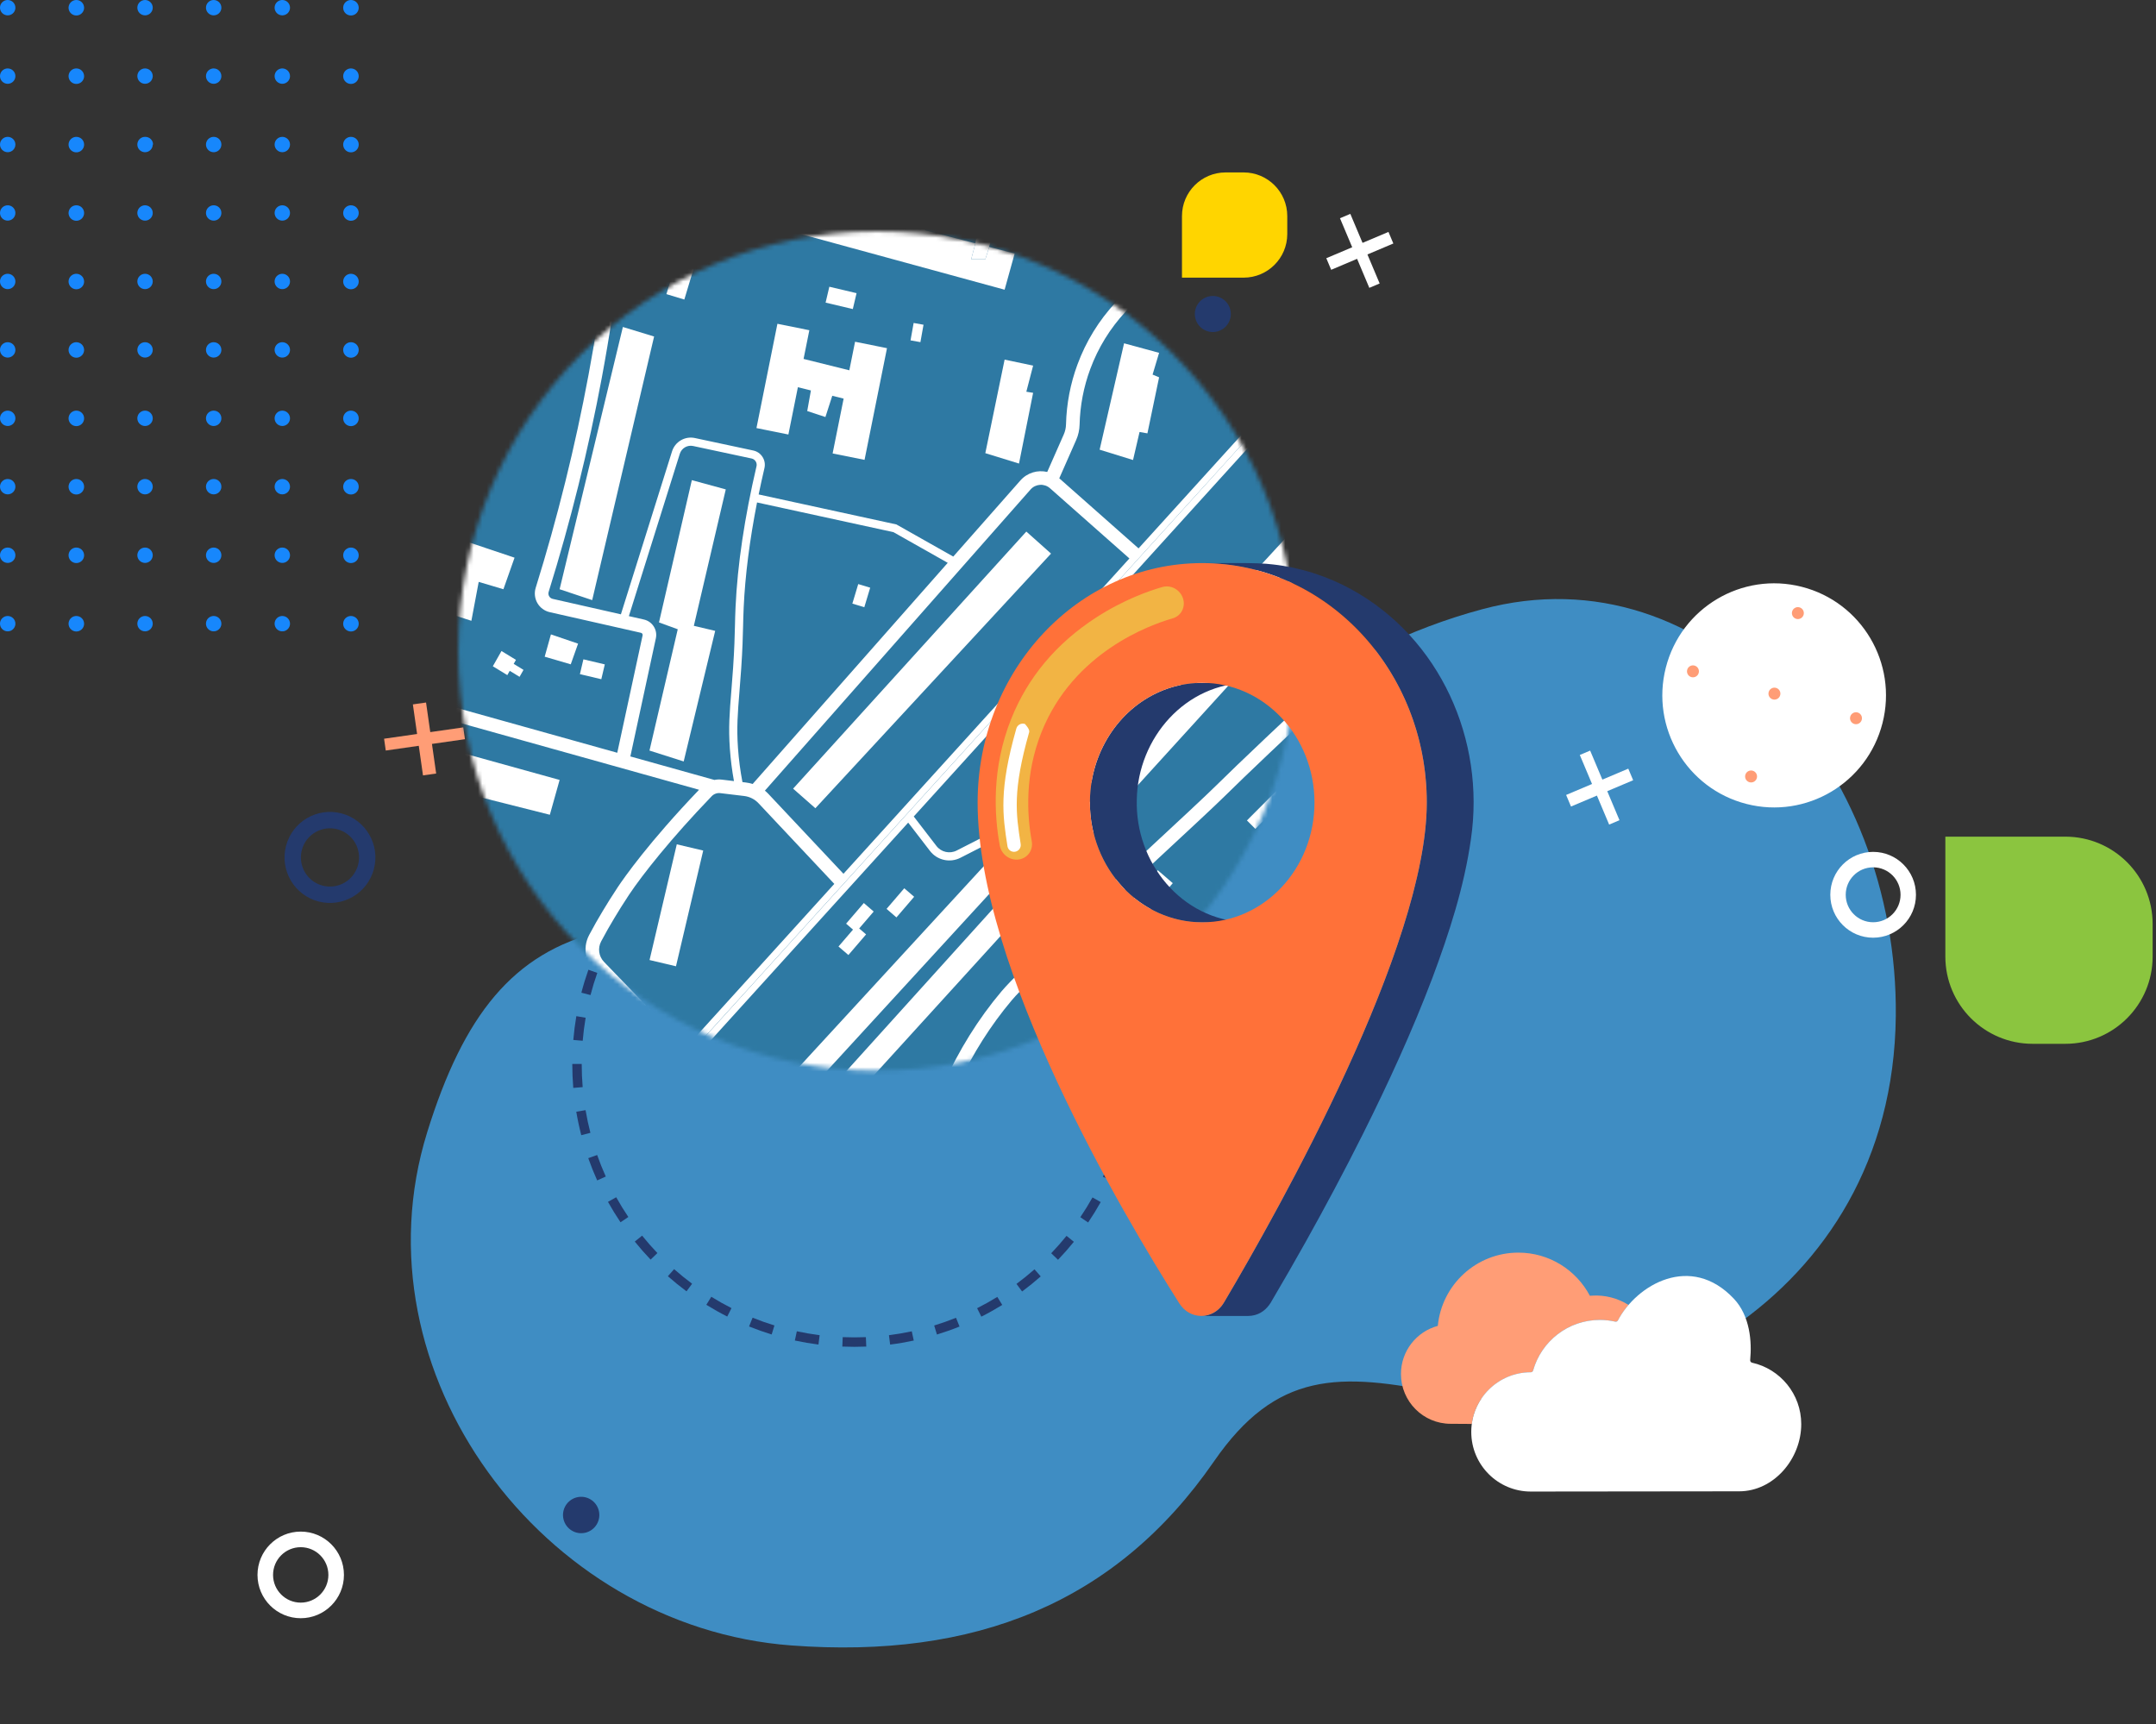 <svg width="494" height="395" viewBox="0 0 494 395" fill="none" xmlns="http://www.w3.org/2000/svg">
<rect x="0" y="0" width="494" height="395" fill="#333333" stroke="none"/>
<g clip-path="url(#clip0_3110_15397)">
<path d="M3.529 1.759C3.529 2.107 3.425 2.447 3.232 2.736C3.038 3.026 2.762 3.251 2.44 3.384C2.117 3.517 1.762 3.552 1.42 3.484C1.078 3.416 0.764 3.249 0.517 3.003C0.27 2.757 0.102 2.443 0.034 2.102C-0.034 1.761 0.001 1.407 0.134 1.086C0.268 0.764 0.494 0.49 0.784 0.296C1.074 0.103 1.415 0 1.764 0C2.232 0 2.681 0.185 3.012 0.515C3.343 0.845 3.529 1.292 3.529 1.759Z" fill="#1787FC"/>
<path d="M19.271 1.759C19.274 2.111 19.173 2.455 18.979 2.749C18.785 3.043 18.508 3.272 18.183 3.409C17.858 3.546 17.5 3.583 17.154 3.516C16.808 3.45 16.489 3.282 16.239 3.034C15.988 2.787 15.817 2.471 15.747 2.126C15.677 1.782 15.712 1.424 15.846 1.099C15.98 0.774 16.208 0.496 16.501 0.3C16.794 0.104 17.139 1.30654e-05 17.492 1.22682e-09C17.961 -1.73869e-05 18.411 0.185 18.745 0.514C19.078 0.844 19.267 1.291 19.271 1.759Z" fill="#1787FC"/>
<path d="M34.998 1.759C34.998 2.226 34.812 2.673 34.481 3.003C34.15 3.333 33.701 3.518 33.233 3.518C32.765 3.518 32.316 3.333 31.986 3.003C31.655 2.673 31.469 2.226 31.469 1.759C31.469 1.292 31.655 0.845 31.986 0.515C32.316 0.185 32.765 0 33.233 0C33.701 0 34.15 0.185 34.481 0.515C34.812 0.845 34.998 1.292 34.998 1.759Z" fill="#1787FC"/>
<path d="M50.724 1.759C50.724 2.107 50.621 2.447 50.427 2.736C50.233 3.026 49.957 3.251 49.635 3.384C49.313 3.517 48.958 3.552 48.615 3.484C48.273 3.416 47.959 3.249 47.712 3.003C47.465 2.757 47.297 2.443 47.229 2.102C47.161 1.761 47.196 1.407 47.33 1.086C47.463 0.764 47.689 0.49 47.98 0.296C48.27 0.103 48.611 0 48.96 0C49.428 0 49.877 0.185 50.207 0.515C50.538 0.845 50.724 1.292 50.724 1.759Z" fill="#1787FC"/>
<path d="M66.45 1.759C66.45 2.107 66.346 2.447 66.152 2.736C65.959 3.026 65.683 3.251 65.361 3.384C65.038 3.517 64.683 3.552 64.341 3.484C63.999 3.416 63.684 3.249 63.438 3.003C63.191 2.757 63.023 2.443 62.955 2.102C62.887 1.761 62.922 1.407 63.055 1.086C63.189 0.764 63.415 0.49 63.705 0.296C63.995 0.103 64.336 0 64.685 0C65.153 0 65.602 0.185 65.933 0.515C66.264 0.845 66.45 1.292 66.45 1.759Z" fill="#1787FC"/>
<path d="M82.192 1.759C82.195 2.111 82.094 2.455 81.9 2.749C81.706 3.043 81.429 3.272 81.104 3.409C80.779 3.546 80.421 3.583 80.075 3.516C79.729 3.45 79.41 3.282 79.16 3.034C78.909 2.787 78.738 2.471 78.668 2.126C78.598 1.782 78.633 1.424 78.767 1.099C78.901 0.774 79.129 0.496 79.422 0.3C79.715 0.104 80.06 1.30654e-05 80.412 1.22682e-09C80.882 -1.73869e-05 81.332 0.185 81.666 0.514C81.999 0.844 82.188 1.291 82.192 1.759Z" fill="#1787FC"/>
<path d="M3.529 17.437C3.529 17.785 3.425 18.125 3.232 18.415C3.038 18.704 2.762 18.929 2.44 19.062C2.117 19.195 1.762 19.23 1.42 19.163C1.078 19.095 0.764 18.927 0.517 18.681C0.27 18.435 0.102 18.122 0.034 17.78C-0.034 17.439 0.001 17.085 0.134 16.764C0.268 16.443 0.494 16.168 0.784 15.975C1.074 15.781 1.415 15.678 1.764 15.678C2.232 15.678 2.681 15.864 3.012 16.193C3.343 16.523 3.529 16.971 3.529 17.437Z" fill="#1787FC"/>
<path d="M19.271 17.437C19.274 17.789 19.173 18.133 18.979 18.427C18.785 18.721 18.508 18.951 18.183 19.087C17.858 19.224 17.5 19.261 17.154 19.195C16.808 19.128 16.489 18.96 16.239 18.713C15.988 18.465 15.817 18.149 15.747 17.804C15.677 17.46 15.712 17.102 15.846 16.777C15.98 16.452 16.208 16.174 16.501 15.978C16.794 15.783 17.139 15.678 17.492 15.678C17.961 15.678 18.411 15.863 18.745 16.192C19.078 16.522 19.267 16.969 19.271 17.437Z" fill="#1787FC"/>
<path d="M34.998 17.437C34.998 17.904 34.812 18.351 34.481 18.681C34.15 19.011 33.701 19.196 33.233 19.196C32.765 19.196 32.316 19.011 31.986 18.681C31.655 18.351 31.469 17.904 31.469 17.437C31.469 16.971 31.655 16.523 31.986 16.193C32.316 15.864 32.765 15.678 33.233 15.678C33.701 15.678 34.15 15.864 34.481 16.193C34.812 16.523 34.998 16.971 34.998 17.437Z" fill="#1787FC"/>
<path d="M50.724 17.437C50.724 17.785 50.621 18.125 50.427 18.415C50.233 18.704 49.957 18.929 49.635 19.062C49.313 19.195 48.958 19.23 48.615 19.163C48.273 19.095 47.959 18.927 47.712 18.681C47.465 18.435 47.297 18.122 47.229 17.78C47.161 17.439 47.196 17.085 47.33 16.764C47.463 16.443 47.689 16.168 47.98 15.975C48.27 15.781 48.611 15.678 48.96 15.678C49.428 15.678 49.877 15.864 50.207 16.193C50.538 16.523 50.724 16.971 50.724 17.437Z" fill="#1787FC"/>
<path d="M66.45 17.437C66.45 17.785 66.346 18.125 66.152 18.415C65.959 18.704 65.683 18.929 65.361 19.062C65.038 19.195 64.683 19.23 64.341 19.163C63.999 19.095 63.684 18.927 63.438 18.681C63.191 18.435 63.023 18.122 62.955 17.78C62.887 17.439 62.922 17.085 63.055 16.764C63.189 16.443 63.415 16.168 63.705 15.975C63.995 15.781 64.336 15.678 64.685 15.678C65.153 15.678 65.602 15.864 65.933 16.193C66.264 16.523 66.45 16.971 66.45 17.437Z" fill="#1787FC"/>
<path d="M82.192 17.437C82.195 17.789 82.094 18.133 81.9 18.427C81.706 18.721 81.429 18.951 81.104 19.087C80.779 19.224 80.421 19.261 80.075 19.195C79.729 19.128 79.41 18.96 79.16 18.713C78.909 18.465 78.738 18.149 78.668 17.804C78.598 17.46 78.633 17.102 78.767 16.777C78.901 16.452 79.129 16.174 79.422 15.978C79.715 15.783 80.06 15.678 80.412 15.678C80.882 15.678 81.332 15.863 81.666 16.192C81.999 16.522 82.188 16.969 82.192 17.437Z" fill="#1787FC"/>
<path d="M3.529 33.115C3.529 33.582 3.343 34.029 3.012 34.359C2.681 34.689 2.232 34.874 1.764 34.874C1.296 34.874 0.848 34.689 0.517 34.359C0.186 34.029 0 33.582 0 33.115C0 32.649 0.186 32.202 0.517 31.872C0.848 31.542 1.296 31.356 1.764 31.356C2.232 31.356 2.681 31.542 3.012 31.872C3.343 32.202 3.529 32.649 3.529 33.115Z" fill="#1787FC"/>
<path d="M19.271 33.115C19.274 33.467 19.173 33.812 18.979 34.105C18.785 34.399 18.508 34.629 18.183 34.766C17.858 34.902 17.5 34.94 17.154 34.873C16.808 34.806 16.489 34.638 16.239 34.391C15.988 34.143 15.817 33.827 15.747 33.483C15.677 33.138 15.712 32.781 15.846 32.455C15.98 32.13 16.208 31.852 16.501 31.657C16.794 31.461 17.139 31.357 17.492 31.357C17.725 31.355 17.956 31.398 18.172 31.486C18.387 31.573 18.584 31.703 18.749 31.866C18.915 32.03 19.046 32.224 19.136 32.439C19.225 32.653 19.271 32.883 19.271 33.115Z" fill="#1787FC"/>
<path d="M34.998 33.116C34.997 33.467 34.892 33.81 34.694 34.1C34.497 34.391 34.216 34.616 33.889 34.747C33.563 34.877 33.204 34.907 32.86 34.833C32.516 34.759 32.202 34.584 31.958 34.33C31.715 34.076 31.553 33.756 31.494 33.41C31.435 33.063 31.481 32.708 31.626 32.388C31.771 32.068 32.01 31.799 32.31 31.615C32.61 31.431 32.958 31.341 33.31 31.357C33.778 31.357 34.227 31.542 34.558 31.872C34.889 32.202 35.074 32.649 35.074 33.116" fill="#1787FC"/>
<path d="M50.724 33.115C50.724 33.463 50.621 33.803 50.427 34.093C50.233 34.382 49.957 34.608 49.635 34.741C49.313 34.874 48.958 34.909 48.615 34.841C48.273 34.773 47.959 34.605 47.712 34.359C47.465 34.113 47.297 33.8 47.229 33.459C47.161 33.117 47.196 32.764 47.33 32.442C47.463 32.121 47.689 31.846 47.98 31.653C48.27 31.46 48.611 31.357 48.96 31.357C49.192 31.355 49.422 31.399 49.637 31.486C49.852 31.574 50.048 31.703 50.212 31.867C50.376 32.031 50.506 32.226 50.594 32.44C50.682 32.654 50.726 32.884 50.724 33.115Z" fill="#1787FC"/>
<path d="M66.45 33.115C66.45 33.582 66.264 34.029 65.933 34.359C65.602 34.689 65.153 34.874 64.685 34.874C64.217 34.874 63.769 34.689 63.438 34.359C63.107 34.029 62.921 33.582 62.921 33.115C62.921 32.649 63.107 32.202 63.438 31.872C63.769 31.542 64.217 31.356 64.685 31.356C65.153 31.356 65.602 31.542 65.933 31.872C66.264 32.202 66.45 32.649 66.45 33.115Z" fill="#1787FC"/>
<path d="M82.192 33.115C82.195 33.467 82.094 33.812 81.9 34.105C81.706 34.399 81.429 34.629 81.104 34.766C80.779 34.902 80.421 34.94 80.075 34.873C79.729 34.806 79.41 34.638 79.16 34.391C78.909 34.143 78.738 33.827 78.668 33.483C78.598 33.138 78.633 32.781 78.767 32.455C78.901 32.13 79.129 31.852 79.422 31.657C79.715 31.461 80.06 31.357 80.412 31.357C80.645 31.355 80.877 31.398 81.093 31.486C81.308 31.573 81.505 31.703 81.67 31.866C81.836 32.03 81.967 32.224 82.057 32.439C82.146 32.653 82.192 32.883 82.192 33.115Z" fill="#1787FC"/>
<path d="M3.529 48.794C3.529 49.26 3.343 49.708 3.012 50.038C2.681 50.367 2.232 50.553 1.764 50.553C1.296 50.553 0.848 50.367 0.517 50.038C0.186 49.708 0 49.26 0 48.794C0 48.327 0.186 47.88 0.517 47.55C0.848 47.22 1.296 47.035 1.764 47.035C2.232 47.035 2.681 47.22 3.012 47.55C3.343 47.88 3.529 48.327 3.529 48.794Z" fill="#1787FC"/>
<path d="M19.271 48.794C19.274 49.145 19.173 49.49 18.979 49.784C18.785 50.077 18.508 50.307 18.183 50.444C17.858 50.581 17.5 50.618 17.154 50.551C16.808 50.484 16.489 50.317 16.239 50.069C15.988 49.822 15.817 49.505 15.747 49.161C15.677 48.816 15.712 48.459 15.846 48.134C15.98 47.809 16.208 47.531 16.501 47.335C16.794 47.139 17.139 47.035 17.492 47.035C17.725 47.033 17.956 47.077 18.172 47.164C18.387 47.252 18.584 47.381 18.749 47.544C18.915 47.708 19.046 47.903 19.136 48.117C19.225 48.331 19.271 48.562 19.271 48.794Z" fill="#1787FC"/>
<path d="M34.998 48.794C34.998 49.142 34.894 49.482 34.7 49.771C34.506 50.06 34.231 50.286 33.908 50.419C33.586 50.552 33.231 50.587 32.889 50.519C32.547 50.451 32.232 50.283 31.986 50.038C31.739 49.791 31.571 49.478 31.503 49.137C31.435 48.796 31.47 48.442 31.603 48.12C31.737 47.799 31.963 47.524 32.253 47.331C32.543 47.138 32.884 47.035 33.233 47.035C33.701 47.035 34.15 47.22 34.481 47.55C34.812 47.88 34.998 48.327 34.998 48.794Z" fill="#1787FC"/>
<path d="M50.724 48.794C50.724 49.142 50.621 49.482 50.427 49.771C50.233 50.06 49.957 50.286 49.635 50.419C49.313 50.552 48.958 50.587 48.615 50.519C48.273 50.451 47.959 50.284 47.712 50.038C47.465 49.792 47.297 49.478 47.229 49.137C47.161 48.796 47.196 48.442 47.33 48.121C47.463 47.799 47.689 47.525 47.98 47.331C48.27 47.138 48.611 47.035 48.96 47.035C49.192 47.033 49.422 47.077 49.637 47.164C49.852 47.252 50.048 47.382 50.212 47.545C50.376 47.709 50.506 47.904 50.594 48.118C50.682 48.333 50.726 48.562 50.724 48.794Z" fill="#1787FC"/>
<path d="M66.45 48.794C66.45 49.26 66.264 49.708 65.933 50.038C65.602 50.367 65.153 50.553 64.685 50.553C64.217 50.553 63.769 50.367 63.438 50.038C63.107 49.708 62.921 49.26 62.921 48.794C62.921 48.327 63.107 47.88 63.438 47.55C63.769 47.22 64.217 47.035 64.685 47.035C65.153 47.035 65.602 47.22 65.933 47.55C66.264 47.88 66.45 48.327 66.45 48.794Z" fill="#1787FC"/>
<path d="M82.192 48.794C82.195 49.145 82.094 49.49 81.9 49.784C81.706 50.077 81.429 50.307 81.104 50.444C80.779 50.581 80.421 50.618 80.075 50.551C79.729 50.484 79.41 50.317 79.16 50.069C78.909 49.822 78.738 49.505 78.668 49.161C78.598 48.816 78.633 48.459 78.767 48.134C78.901 47.809 79.129 47.531 79.422 47.335C79.715 47.139 80.06 47.035 80.412 47.035C80.645 47.033 80.877 47.077 81.093 47.164C81.308 47.252 81.505 47.381 81.67 47.544C81.836 47.708 81.967 47.903 82.057 48.117C82.146 48.331 82.192 48.562 82.192 48.794Z" fill="#1787FC"/>
<path d="M3.529 64.488C3.529 64.835 3.425 65.175 3.232 65.465C3.038 65.754 2.762 65.98 2.44 66.113C2.117 66.246 1.762 66.281 1.42 66.213C1.078 66.145 0.764 65.977 0.517 65.731C0.27 65.485 0.102 65.172 0.034 64.831C-0.034 64.49 0.001 64.136 0.134 63.814C0.268 63.493 0.494 63.218 0.784 63.025C1.074 62.832 1.415 62.728 1.764 62.728C2.232 62.728 2.681 62.914 3.012 63.244C3.343 63.574 3.529 64.021 3.529 64.488Z" fill="#1787FC"/>
<path d="M19.271 64.488C19.274 64.839 19.173 65.184 18.979 65.478C18.785 65.771 18.508 66.001 18.183 66.138C17.858 66.274 17.5 66.312 17.154 66.245C16.808 66.178 16.489 66.01 16.239 65.763C15.988 65.515 15.817 65.199 15.747 64.855C15.677 64.51 15.712 64.153 15.846 63.827C15.98 63.502 16.208 63.224 16.501 63.029C16.794 62.833 17.139 62.728 17.492 62.728C17.961 62.728 18.411 62.913 18.745 63.243C19.078 63.572 19.267 64.02 19.271 64.488Z" fill="#1787FC"/>
<path d="M34.998 64.488C34.998 64.954 34.812 65.401 34.481 65.731C34.15 66.061 33.701 66.247 33.233 66.247C32.765 66.247 32.316 66.061 31.986 65.731C31.655 65.401 31.469 64.954 31.469 64.488C31.469 64.021 31.655 63.574 31.986 63.244C32.316 62.914 32.765 62.728 33.233 62.728C33.701 62.728 34.15 62.914 34.481 63.244C34.812 63.574 34.998 64.021 34.998 64.488Z" fill="#1787FC"/>
<path d="M50.724 64.488C50.724 64.835 50.621 65.175 50.427 65.465C50.233 65.754 49.957 65.98 49.635 66.113C49.313 66.246 48.958 66.281 48.615 66.213C48.273 66.145 47.959 65.977 47.712 65.731C47.465 65.485 47.297 65.172 47.229 64.831C47.161 64.49 47.196 64.136 47.33 63.814C47.463 63.493 47.689 63.218 47.98 63.025C48.27 62.832 48.611 62.728 48.96 62.728C49.428 62.728 49.877 62.914 50.207 63.244C50.538 63.574 50.724 64.021 50.724 64.488Z" fill="#1787FC"/>
<path d="M66.45 64.488C66.45 64.835 66.346 65.175 66.152 65.465C65.959 65.754 65.683 65.98 65.361 66.113C65.038 66.246 64.683 66.281 64.341 66.213C63.999 66.145 63.684 65.977 63.438 65.731C63.191 65.485 63.023 65.172 62.955 64.831C62.887 64.49 62.922 64.136 63.055 63.814C63.189 63.493 63.415 63.218 63.705 63.025C63.995 62.832 64.336 62.728 64.685 62.728C65.153 62.728 65.602 62.914 65.933 63.244C66.264 63.574 66.45 64.021 66.45 64.488Z" fill="#1787FC"/>
<path d="M82.192 64.488C82.195 64.839 82.094 65.184 81.9 65.478C81.706 65.771 81.429 66.001 81.104 66.138C80.779 66.274 80.421 66.312 80.075 66.245C79.729 66.178 79.41 66.01 79.16 65.763C78.909 65.515 78.738 65.199 78.668 64.855C78.598 64.51 78.633 64.153 78.767 63.827C78.901 63.502 79.129 63.224 79.422 63.029C79.715 62.833 80.06 62.728 80.412 62.728C80.882 62.728 81.332 62.913 81.666 63.243C81.999 63.572 82.188 64.02 82.192 64.488Z" fill="#1787FC"/>
<path d="M3.529 80.166C3.529 80.514 3.425 80.854 3.232 81.143C3.038 81.432 2.762 81.658 2.44 81.791C2.117 81.924 1.762 81.959 1.42 81.891C1.078 81.823 0.764 81.656 0.517 81.41C0.27 81.164 0.102 80.85 0.034 80.509C-0.034 80.168 0.001 79.814 0.134 79.493C0.268 79.171 0.494 78.897 0.784 78.703C1.074 78.51 1.415 78.407 1.764 78.407C2.232 78.407 2.681 78.592 3.012 78.922C3.343 79.252 3.529 79.699 3.529 80.166Z" fill="#1787FC"/>
<path d="M19.271 80.166C19.274 80.517 19.173 80.862 18.979 81.156C18.785 81.45 18.508 81.679 18.183 81.816C17.858 81.953 17.5 81.99 17.154 81.923C16.808 81.856 16.489 81.689 16.239 81.441C15.988 81.194 15.817 80.877 15.747 80.533C15.677 80.188 15.712 79.831 15.846 79.506C15.98 79.181 16.208 78.903 16.501 78.707C16.794 78.511 17.139 78.407 17.492 78.407C17.961 78.407 18.411 78.592 18.745 78.921C19.078 79.251 19.267 79.698 19.271 80.166Z" fill="#1787FC"/>
<path d="M34.998 80.166C34.998 80.632 34.812 81.08 34.481 81.41C34.15 81.74 33.701 81.925 33.233 81.925C32.765 81.925 32.316 81.74 31.986 81.41C31.655 81.08 31.469 80.632 31.469 80.166C31.469 79.699 31.655 79.252 31.986 78.922C32.316 78.592 32.765 78.407 33.233 78.407C33.701 78.407 34.15 78.592 34.481 78.922C34.812 79.252 34.998 79.699 34.998 80.166Z" fill="#1787FC"/>
<path d="M50.724 80.166C50.724 80.514 50.621 80.854 50.427 81.143C50.233 81.432 49.957 81.658 49.635 81.791C49.313 81.924 48.958 81.959 48.615 81.891C48.273 81.823 47.959 81.656 47.712 81.41C47.465 81.164 47.297 80.85 47.229 80.509C47.161 80.168 47.196 79.814 47.33 79.493C47.463 79.171 47.689 78.897 47.98 78.703C48.27 78.51 48.611 78.407 48.96 78.407C49.428 78.407 49.877 78.592 50.207 78.922C50.538 79.252 50.724 79.699 50.724 80.166Z" fill="#1787FC"/>
<path d="M66.45 80.166C66.45 80.514 66.346 80.854 66.152 81.143C65.959 81.432 65.683 81.658 65.361 81.791C65.038 81.924 64.683 81.959 64.341 81.891C63.999 81.823 63.684 81.656 63.438 81.41C63.191 81.164 63.023 80.85 62.955 80.509C62.887 80.168 62.922 79.814 63.055 79.493C63.189 79.171 63.415 78.897 63.705 78.703C63.995 78.51 64.336 78.407 64.685 78.407C65.153 78.407 65.602 78.592 65.933 78.922C66.264 79.252 66.45 79.699 66.45 80.166Z" fill="#1787FC"/>
<path d="M82.192 80.166C82.195 80.517 82.094 80.862 81.9 81.156C81.706 81.45 81.429 81.679 81.104 81.816C80.779 81.953 80.421 81.99 80.075 81.923C79.729 81.856 79.41 81.689 79.16 81.441C78.909 81.194 78.738 80.877 78.668 80.533C78.598 80.188 78.633 79.831 78.767 79.506C78.901 79.181 79.129 78.903 79.422 78.707C79.715 78.511 80.06 78.407 80.412 78.407C80.882 78.407 81.332 78.592 81.666 78.921C81.999 79.251 82.188 79.698 82.192 80.166Z" fill="#1787FC"/>
<path d="M3.529 95.844C3.529 96.311 3.343 96.758 3.012 97.088C2.681 97.418 2.232 97.603 1.764 97.603C1.296 97.603 0.848 97.418 0.517 97.088C0.186 96.758 0 96.311 0 95.844C0 95.377 0.186 94.93 0.517 94.6C0.848 94.27 1.296 94.085 1.764 94.085C2.232 94.085 2.681 94.27 3.012 94.6C3.343 94.93 3.529 95.377 3.529 95.844Z" fill="#1787FC"/>
<path d="M19.271 95.844C19.274 96.196 19.173 96.54 18.979 96.834C18.785 97.128 18.508 97.358 18.183 97.494C17.858 97.631 17.5 97.668 17.154 97.601C16.808 97.535 16.489 97.367 16.239 97.119C15.988 96.872 15.817 96.556 15.747 96.211C15.677 95.867 15.712 95.509 15.846 95.184C15.98 94.859 16.208 94.581 16.501 94.385C16.794 94.189 17.139 94.085 17.492 94.085C17.725 94.083 17.956 94.127 18.172 94.215C18.387 94.302 18.584 94.431 18.749 94.595C18.915 94.758 19.046 94.953 19.136 95.167C19.225 95.382 19.271 95.612 19.271 95.844Z" fill="#1787FC"/>
<path d="M34.998 95.844C34.998 96.192 34.894 96.532 34.7 96.821C34.506 97.111 34.231 97.336 33.908 97.469C33.586 97.602 33.231 97.637 32.889 97.569C32.547 97.501 32.232 97.334 31.986 97.088C31.739 96.842 31.571 96.528 31.503 96.187C31.435 95.846 31.47 95.492 31.603 95.171C31.737 94.849 31.963 94.575 32.253 94.381C32.543 94.188 32.884 94.085 33.233 94.085C33.701 94.085 34.15 94.27 34.481 94.6C34.812 94.93 34.998 95.377 34.998 95.844Z" fill="#1787FC"/>
<path d="M50.724 95.844C50.724 96.192 50.621 96.532 50.427 96.821C50.233 97.111 49.957 97.336 49.635 97.469C49.313 97.602 48.958 97.637 48.615 97.569C48.273 97.501 47.959 97.334 47.712 97.088C47.465 96.842 47.297 96.528 47.229 96.187C47.161 95.846 47.196 95.492 47.33 95.171C47.463 94.85 47.689 94.575 47.98 94.382C48.27 94.188 48.611 94.085 48.96 94.085C49.192 94.083 49.422 94.127 49.637 94.215C49.852 94.302 50.048 94.432 50.212 94.596C50.376 94.759 50.506 94.954 50.594 95.168C50.682 95.383 50.726 95.612 50.724 95.844Z" fill="#1787FC"/>
<path d="M66.45 95.844C66.45 96.311 66.264 96.758 65.933 97.088C65.602 97.418 65.153 97.603 64.685 97.603C64.217 97.603 63.769 97.418 63.438 97.088C63.107 96.758 62.921 96.311 62.921 95.844C62.921 95.377 63.107 94.93 63.438 94.6C63.769 94.27 64.217 94.085 64.685 94.085C65.153 94.085 65.602 94.27 65.933 94.6C66.264 94.93 66.45 95.377 66.45 95.844Z" fill="#1787FC"/>
<path d="M82.192 95.844C82.195 96.196 82.094 96.54 81.9 96.834C81.706 97.128 81.429 97.358 81.104 97.494C80.779 97.631 80.421 97.668 80.075 97.601C79.729 97.535 79.41 97.367 79.16 97.119C78.909 96.872 78.738 96.556 78.668 96.211C78.598 95.867 78.633 95.509 78.767 95.184C78.901 94.859 79.129 94.581 79.422 94.385C79.715 94.189 80.06 94.085 80.412 94.085C80.645 94.083 80.877 94.127 81.093 94.215C81.308 94.302 81.505 94.431 81.67 94.595C81.836 94.758 81.967 94.953 82.057 95.167C82.146 95.382 82.192 95.612 82.192 95.844Z" fill="#1787FC"/>
<path d="M3.529 111.507C3.529 111.974 3.343 112.421 3.012 112.751C2.681 113.081 2.232 113.266 1.764 113.266C1.296 113.266 0.848 113.081 0.517 112.751C0.186 112.421 0 111.974 0 111.507C0 111.041 0.186 110.593 0.517 110.263C0.848 109.933 1.296 109.748 1.764 109.748C2.232 109.748 2.681 109.933 3.012 110.263C3.343 110.593 3.529 111.041 3.529 111.507Z" fill="#1787FC"/>
<path d="M19.271 111.507C19.274 111.859 19.173 112.203 18.979 112.497C18.785 112.791 18.508 113.021 18.183 113.157C17.858 113.294 17.5 113.331 17.154 113.265C16.808 113.198 16.489 113.03 16.239 112.783C15.988 112.535 15.817 112.219 15.747 111.874C15.677 111.53 15.712 111.172 15.846 110.847C15.98 110.522 16.208 110.244 16.501 110.048C16.794 109.853 17.139 109.748 17.492 109.748C17.725 109.746 17.956 109.79 18.172 109.878C18.387 109.965 18.584 110.094 18.749 110.258C18.915 110.421 19.046 110.616 19.136 110.83C19.225 111.045 19.271 111.275 19.271 111.507Z" fill="#1787FC"/>
<path d="M34.998 111.507C34.998 111.855 34.894 112.195 34.7 112.484C34.506 112.774 34.231 112.999 33.908 113.132C33.586 113.265 33.231 113.3 32.889 113.232C32.547 113.164 32.232 112.997 31.986 112.751C31.739 112.505 31.571 112.191 31.503 111.85C31.435 111.509 31.47 111.155 31.603 110.834C31.737 110.512 31.963 110.238 32.253 110.045C32.543 109.851 32.884 109.748 33.233 109.748C33.701 109.748 34.15 109.933 34.481 110.263C34.812 110.593 34.998 111.041 34.998 111.507Z" fill="#1787FC"/>
<path d="M50.724 111.507C50.724 111.855 50.621 112.195 50.427 112.484C50.233 112.774 49.957 112.999 49.635 113.132C49.313 113.265 48.958 113.3 48.615 113.232C48.273 113.164 47.959 112.997 47.712 112.751C47.465 112.505 47.297 112.192 47.229 111.85C47.161 111.509 47.196 111.155 47.33 110.834C47.463 110.513 47.689 110.238 47.98 110.045C48.27 109.851 48.611 109.748 48.96 109.748C49.192 109.746 49.422 109.79 49.637 109.878C49.852 109.966 50.048 110.095 50.212 110.259C50.376 110.423 50.506 110.617 50.594 110.832C50.682 111.046 50.726 111.276 50.724 111.507Z" fill="#1787FC"/>
<path d="M66.45 111.507C66.45 111.974 66.264 112.421 65.933 112.751C65.602 113.081 65.153 113.266 64.685 113.266C64.217 113.266 63.769 113.081 63.438 112.751C63.107 112.421 62.921 111.974 62.921 111.507C62.921 111.041 63.107 110.593 63.438 110.263C63.769 109.933 64.217 109.748 64.685 109.748C65.153 109.748 65.602 109.933 65.933 110.263C66.264 110.593 66.45 111.041 66.45 111.507Z" fill="#1787FC"/>
<path d="M82.192 111.507C82.195 111.859 82.094 112.203 81.9 112.497C81.706 112.791 81.429 113.021 81.104 113.157C80.779 113.294 80.421 113.331 80.075 113.265C79.729 113.198 79.41 113.03 79.16 112.783C78.909 112.535 78.738 112.219 78.668 111.874C78.598 111.53 78.633 111.172 78.767 110.847C78.901 110.522 79.129 110.244 79.422 110.048C79.715 109.853 80.06 109.748 80.412 109.748C80.645 109.746 80.877 109.79 81.093 109.878C81.308 109.965 81.505 110.094 81.67 110.258C81.836 110.421 81.967 110.616 82.057 110.83C82.146 111.045 82.192 111.275 82.192 111.507Z" fill="#1787FC"/>
<path d="M3.529 127.216C3.529 127.563 3.425 127.904 3.232 128.193C3.038 128.482 2.762 128.708 2.44 128.841C2.117 128.974 1.762 129.009 1.42 128.941C1.078 128.873 0.764 128.705 0.517 128.459C0.27 128.213 0.102 127.9 0.034 127.559C-0.034 127.218 0.001 126.864 0.134 126.542C0.268 126.221 0.494 125.946 0.784 125.753C1.074 125.56 1.415 125.457 1.764 125.457C2.232 125.457 2.681 125.642 3.012 125.972C3.343 126.302 3.529 126.749 3.529 127.216Z" fill="#1787FC"/>
<path d="M19.271 127.216C19.274 127.567 19.173 127.912 18.979 128.205C18.785 128.499 18.508 128.729 18.183 128.866C17.858 129.002 17.5 129.04 17.154 128.973C16.808 128.906 16.489 128.738 16.239 128.491C15.988 128.243 15.817 127.927 15.747 127.583C15.677 127.238 15.712 126.881 15.846 126.555C15.98 126.23 16.208 125.952 16.501 125.757C16.794 125.561 17.139 125.457 17.492 125.457C17.961 125.457 18.411 125.641 18.745 125.971C19.078 126.3 19.267 126.748 19.271 127.216Z" fill="#1787FC"/>
<path d="M34.998 127.216C34.998 127.682 34.812 128.129 34.481 128.459C34.15 128.789 33.701 128.975 33.233 128.975C32.765 128.975 32.316 128.789 31.986 128.459C31.655 128.129 31.469 127.682 31.469 127.216C31.469 126.749 31.655 126.302 31.986 125.972C32.316 125.642 32.765 125.457 33.233 125.457C33.701 125.457 34.15 125.642 34.481 125.972C34.812 126.302 34.998 126.749 34.998 127.216Z" fill="#1787FC"/>
<path d="M50.724 127.216C50.724 127.563 50.621 127.904 50.427 128.193C50.233 128.482 49.957 128.708 49.635 128.841C49.313 128.974 48.958 129.009 48.615 128.941C48.273 128.873 47.959 128.705 47.712 128.459C47.465 128.213 47.297 127.9 47.229 127.559C47.161 127.218 47.196 126.864 47.33 126.542C47.463 126.221 47.689 125.946 47.98 125.753C48.27 125.56 48.611 125.457 48.96 125.457C49.428 125.457 49.877 125.642 50.207 125.972C50.538 126.302 50.724 126.749 50.724 127.216Z" fill="#1787FC"/>
<path d="M66.45 127.216C66.45 127.563 66.346 127.904 66.152 128.193C65.959 128.482 65.683 128.708 65.361 128.841C65.038 128.974 64.683 129.009 64.341 128.941C63.999 128.873 63.684 128.705 63.438 128.459C63.191 128.213 63.023 127.9 62.955 127.559C62.887 127.218 62.922 126.864 63.055 126.542C63.189 126.221 63.415 125.946 63.705 125.753C63.995 125.56 64.336 125.457 64.685 125.457C65.153 125.457 65.602 125.642 65.933 125.972C66.264 126.302 66.45 126.749 66.45 127.216Z" fill="#1787FC"/>
<path d="M82.192 127.216C82.195 127.567 82.094 127.912 81.9 128.205C81.706 128.499 81.429 128.729 81.104 128.866C80.779 129.002 80.421 129.04 80.075 128.973C79.729 128.906 79.41 128.738 79.16 128.491C78.909 128.243 78.738 127.927 78.668 127.583C78.598 127.238 78.633 126.881 78.767 126.555C78.901 126.23 79.129 125.952 79.422 125.757C79.715 125.561 80.06 125.457 80.412 125.457C80.882 125.457 81.332 125.641 81.666 125.971C81.999 126.3 82.188 126.748 82.192 127.216Z" fill="#1787FC"/>
<path d="M3.529 142.894C3.529 143.242 3.425 143.582 3.232 143.871C3.038 144.16 2.762 144.386 2.44 144.519C2.117 144.652 1.762 144.687 1.42 144.619C1.078 144.551 0.764 144.384 0.517 144.138C0.27 143.892 0.102 143.578 0.034 143.237C-0.034 142.896 0.001 142.542 0.134 142.221C0.268 141.899 0.494 141.625 0.784 141.431C1.074 141.238 1.415 141.135 1.764 141.135C2.232 141.135 2.681 141.32 3.012 141.65C3.343 141.98 3.529 142.427 3.529 142.894Z" fill="#1787FC"/>
<path d="M19.271 142.894C19.274 143.245 19.173 143.59 18.979 143.884C18.785 144.178 18.508 144.407 18.183 144.544C17.858 144.681 17.5 144.718 17.154 144.651C16.808 144.584 16.489 144.417 16.239 144.169C15.988 143.922 15.817 143.606 15.747 143.261C15.677 142.916 15.712 142.559 15.846 142.234C15.98 141.909 16.208 141.631 16.501 141.435C16.794 141.239 17.139 141.135 17.492 141.135C17.961 141.135 18.411 141.32 18.745 141.649C19.078 141.978 19.267 142.426 19.271 142.894Z" fill="#1787FC"/>
<path d="M34.998 142.894C34.998 143.36 34.812 143.808 34.481 144.138C34.15 144.467 33.701 144.653 33.233 144.653C32.765 144.653 32.316 144.467 31.986 144.138C31.655 143.808 31.469 143.36 31.469 142.894C31.469 142.427 31.655 141.98 31.986 141.65C32.316 141.32 32.765 141.135 33.233 141.135C33.701 141.135 34.15 141.32 34.481 141.65C34.812 141.98 34.998 142.427 34.998 142.894Z" fill="#1787FC"/>
<path d="M50.724 142.894C50.724 143.242 50.621 143.582 50.427 143.871C50.233 144.16 49.957 144.386 49.635 144.519C49.313 144.652 48.958 144.687 48.615 144.619C48.273 144.551 47.959 144.384 47.712 144.138C47.465 143.892 47.297 143.578 47.229 143.237C47.161 142.896 47.196 142.542 47.33 142.221C47.463 141.899 47.689 141.625 47.98 141.431C48.27 141.238 48.611 141.135 48.96 141.135C49.428 141.135 49.877 141.32 50.207 141.65C50.538 141.98 50.724 142.427 50.724 142.894Z" fill="#1787FC"/>
<path d="M66.45 142.894C66.45 143.242 66.346 143.582 66.152 143.871C65.959 144.16 65.683 144.386 65.361 144.519C65.038 144.652 64.683 144.687 64.341 144.619C63.999 144.551 63.684 144.384 63.438 144.138C63.191 143.892 63.023 143.578 62.955 143.237C62.887 142.896 62.922 142.542 63.055 142.221C63.189 141.899 63.415 141.625 63.705 141.431C63.995 141.238 64.336 141.135 64.685 141.135C65.153 141.135 65.602 141.32 65.933 141.65C66.264 141.98 66.45 142.427 66.45 142.894Z" fill="#1787FC"/>
<path d="M82.192 142.894C82.195 143.245 82.094 143.59 81.9 143.884C81.706 144.178 81.429 144.407 81.104 144.544C80.779 144.681 80.421 144.718 80.075 144.651C79.729 144.584 79.41 144.417 79.16 144.169C78.909 143.922 78.738 143.606 78.668 143.261C78.598 142.916 78.633 142.559 78.767 142.234C78.901 141.909 79.129 141.631 79.422 141.435C79.715 141.239 80.06 141.135 80.412 141.135C80.882 141.135 81.332 141.32 81.666 141.649C81.999 141.978 82.188 142.426 82.192 142.894Z" fill="#1787FC"/>
</g>
<g clip-path="url(#clip1_3110_15397)">
<path d="M339.63 139.581C271.658 157.814 240.181 225.892 228.869 223.194C143.497 202.832 114.568 205.522 97.864 259.483C80.874 314.365 124.154 372.748 181.344 377.007C223.27 380.129 255.687 367.366 278.147 334.846C292.402 314.204 306.766 314.297 330.772 319.333C370.543 327.675 433.67 299.029 434.38 232.826C434.989 175.955 391.299 125.722 339.63 139.582V139.581Z" fill="#3F8DC3"/>
<path d="M195.767 308.583C194.848 308.583 193.916 308.564 193 308.526L193.091 306.363C193.977 306.401 194.877 306.419 195.767 306.419C196.657 306.419 197.526 306.401 198.398 306.365L198.487 308.527C197.585 308.565 196.67 308.583 195.766 308.583H195.767ZM203.956 308.068L203.684 305.921C205.434 305.7 207.194 305.4 208.914 305.031L209.367 307.147C207.587 307.529 205.767 307.839 203.956 308.068ZM187.532 308.063C185.722 307.832 183.902 307.521 182.122 307.138L182.576 305.022C184.296 305.392 186.055 305.694 187.804 305.917L187.532 308.064V308.063ZM214.679 305.767L214.048 303.697C215.732 303.182 217.415 302.586 219.05 301.929L219.856 303.937C218.164 304.618 216.423 305.233 214.679 305.767ZM176.81 305.753C175.067 305.218 173.325 304.601 171.632 303.918L172.439 301.91C174.074 302.57 175.758 303.167 177.443 303.684L176.81 305.754V305.753ZM224.855 301.67L223.882 299.738C225.453 298.943 227.011 298.071 228.511 297.144L229.645 298.986C228.093 299.945 226.481 300.849 224.856 301.67H224.855ZM166.63 301.646C165.004 300.822 163.393 299.917 161.84 298.956L162.976 297.115C164.476 298.044 166.034 298.918 167.605 299.715L166.63 301.647V301.646ZM234.19 295.904L232.905 294.165C234.32 293.116 235.708 291.992 237.032 290.824L238.459 292.449C237.09 293.656 235.653 294.819 234.19 295.904ZM157.296 295.868C155.833 294.78 154.398 293.616 153.029 292.408L154.458 290.784C155.781 291.953 157.168 293.078 158.583 294.129L157.296 295.868ZM242.422 288.643L240.863 287.146C242.083 285.871 243.264 284.529 244.372 283.157L246.052 284.518C244.906 285.937 243.684 287.326 242.422 288.643ZM149.07 288.598C147.809 287.279 146.59 285.89 145.445 284.469L147.126 283.11C148.232 284.484 149.412 285.826 150.631 287.102L149.071 288.598H149.07ZM249.32 280.098L247.532 278.884C248.522 277.42 249.459 275.898 250.32 274.358L252.204 275.416C251.314 277.009 250.344 278.584 249.32 280.098ZM142.181 280.048C141.159 278.535 140.191 276.959 139.303 275.367L141.188 274.311C142.047 275.85 142.983 277.372 143.97 278.836L142.181 280.048ZM254.679 270.505L252.712 269.613C253.439 268.004 254.106 266.344 254.692 264.679L256.729 265.4C256.121 267.122 255.432 268.84 254.679 270.505H254.679ZM136.832 270.458C136.082 268.794 135.394 267.077 134.788 265.356L136.826 264.636C137.41 266.299 138.075 267.958 138.801 269.567L136.832 270.458ZM258.335 260.14L256.245 259.597C256.687 257.89 257.061 256.141 257.357 254.4L259.487 254.764C259.181 256.566 258.794 258.375 258.336 260.141L258.335 260.14ZM133.187 260.095C132.731 258.329 132.345 256.519 132.04 254.717L134.17 254.355C134.464 256.096 134.837 257.845 135.279 259.553L133.187 260.095ZM260.177 249.308L258.025 249.127C258.171 247.372 258.246 245.585 258.246 243.816H260.407C260.407 245.646 260.33 247.494 260.177 249.308ZM131.353 249.262C131.204 247.462 131.128 245.63 131.128 243.816V243.769H133.288V243.816C133.288 245.571 133.361 247.342 133.506 249.082L131.353 249.262ZM258.033 238.594C257.887 236.831 257.665 235.057 257.373 233.321L259.503 232.961C259.805 234.758 260.035 236.593 260.186 238.416L258.033 238.594ZM133.514 238.458L131.362 238.276C131.516 236.453 131.749 234.618 132.056 232.821L134.185 233.186C133.889 234.922 133.663 236.696 133.514 238.458H133.514ZM256.268 228.122C255.827 226.412 255.307 224.701 254.723 223.038L256.761 222.319C257.366 224.042 257.903 225.812 258.359 227.581L256.268 228.122ZM135.301 227.99L133.21 227.444C133.669 225.677 134.211 223.908 134.82 222.186L136.856 222.909C136.268 224.573 135.744 226.282 135.301 227.99ZM252.752 218.106C252.029 216.499 251.226 214.902 250.368 213.36L252.254 212.305C253.143 213.901 253.973 215.553 254.722 217.216L252.752 218.106ZM138.841 217.977L136.874 217.082C137.628 215.419 138.462 213.767 139.354 212.173L141.238 213.232C140.375 214.773 139.569 216.369 138.841 217.977ZM247.59 208.833C246.604 207.37 245.544 205.932 244.438 204.558L246.119 203.2C247.263 204.622 248.36 206.11 249.38 207.623L247.59 208.834L247.59 208.833ZM144.028 208.709L142.241 207.494C143.264 205.984 144.365 204.498 145.513 203.077L147.191 204.439C146.081 205.812 145.017 207.249 144.028 208.709ZM240.936 200.562C239.718 199.286 238.431 198.046 237.11 196.877L238.54 195.254C239.907 196.464 241.237 197.746 242.497 199.066L240.935 200.562H240.936ZM150.703 200.452L149.145 198.952C150.408 197.636 151.742 196.356 153.111 195.151L154.537 196.776C153.213 197.941 151.924 199.178 150.702 200.452H150.703ZM232.988 193.528C231.572 192.475 230.096 191.469 228.597 190.541L229.734 188.701C231.282 189.661 232.811 190.701 234.276 191.791L232.988 193.528ZM158.667 193.438L157.383 191.698C158.849 190.612 160.379 189.577 161.93 188.62L163.063 190.463C161.564 191.387 160.084 192.388 158.667 193.438H158.667ZM223.97 187.937C222.397 187.138 220.771 186.398 219.137 185.737L219.946 183.73C221.636 184.413 223.318 185.179 224.946 186.005L223.97 187.936V187.937ZM167.693 187.871L166.722 185.938C168.349 185.116 170.032 184.355 171.722 183.677L172.526 185.685C170.892 186.341 169.266 187.077 167.693 187.871ZM214.135 183.959C212.452 183.441 210.725 182.991 209.003 182.618L209.458 180.502C211.241 180.887 213.028 181.354 214.769 181.89L214.135 183.959ZM177.529 183.92L176.899 181.849C178.642 181.316 180.43 180.854 182.214 180.473L182.665 182.589C180.942 182.957 179.213 183.406 177.53 183.92H177.529ZM203.774 181.721C202.03 181.497 200.252 181.345 198.488 181.27L198.58 179.107C200.404 179.185 202.244 179.342 204.048 179.574L203.774 181.721ZM187.894 181.703L187.625 179.556C189.429 179.328 191.27 179.176 193.093 179.102L193.181 181.264C191.418 181.336 189.639 181.484 187.895 181.704L187.894 181.703Z" fill="#243A6D"/>
<path d="M307.028 50.002L309.83 56.651L303.893 59.163L305.011 61.816L310.948 59.304L313.749 65.953L316.118 64.951L313.317 58.301L319.254 55.79L318.136 53.137L312.199 55.648L309.397 49L307.028 50.002Z" fill="white"/>
<path d="M361.978 172.978L364.78 179.627L358.843 182.139L359.961 184.792L365.898 182.281L368.7 188.929L371.069 187.926L368.267 181.278L374.203 178.766L373.085 176.113L367.149 178.625L364.347 171.977L361.978 172.978Z" fill="white"/>
<path d="M429.187 195.181C423.768 195.181 419.374 199.583 419.374 205.013C419.374 210.444 423.767 214.846 429.187 214.846C434.607 214.846 439 210.444 439 205.013C439 199.583 434.607 195.181 429.187 195.181ZM429.187 211.306C425.718 211.306 422.907 208.488 422.907 205.013C422.907 201.539 425.719 198.721 429.187 198.721C432.655 198.721 435.467 201.539 435.467 205.013C435.467 208.488 432.655 211.306 429.187 211.306Z" fill="white"/>
<path d="M68.904 350.919C63.434 350.919 59 355.362 59 360.842C59 366.322 63.434 370.765 68.904 370.765C74.373 370.765 78.807 366.322 78.807 360.842C78.807 355.362 74.373 350.919 68.904 350.919ZM68.904 367.193C65.403 367.193 62.565 364.35 62.565 360.842C62.565 357.334 65.403 354.491 68.904 354.491C72.404 354.491 75.242 357.334 75.242 360.842C75.242 364.35 72.404 367.193 68.904 367.193Z" fill="white"/>
<path d="M278.814 75.972C281.033 75.463 282.42 73.246 281.911 71.022C281.403 68.798 279.191 67.409 276.971 67.918C274.752 68.428 273.365 70.644 273.873 72.868C274.382 75.092 276.594 76.482 278.814 75.972Z" fill="#243A6D"/>
<path d="M134.154 351.167C136.386 350.618 137.752 348.36 137.204 346.123C136.657 343.887 134.403 342.518 132.171 343.067C129.939 343.615 128.573 345.873 129.12 348.11C129.668 350.347 131.921 351.715 134.154 351.167Z" fill="#243A6D"/>
<path d="M106.149 166.658L98.586 167.741L97.619 160.96L94.6 161.392L95.568 168.173L88.004 169.256L88.39 171.962L95.954 170.878L96.92 177.659L99.938 177.228L98.972 170.447L106.535 169.363L106.149 166.658Z" fill="#FF9D76"/>
<path d="M85.671 199.112C87.135 193.542 83.816 187.838 78.257 186.37C72.698 184.903 67.005 188.229 65.54 193.798C64.076 199.369 67.395 205.073 72.954 206.541C78.513 208.008 84.206 204.682 85.671 199.112ZM69.163 194.755C70.101 191.19 73.745 189.062 77.302 190.001C80.86 190.94 82.985 194.592 82.047 198.156C81.11 201.721 77.466 203.85 73.908 202.91C70.35 201.971 68.226 198.32 69.163 194.755Z" fill="#243A6D"/>
<mask id="mask0_3110_15397" style="mask-type:luminance" maskUnits="userSpaceOnUse" x="105" y="53" width="192" height="193">
<path d="M200.963 245.304C253.961 245.304 296.925 202.256 296.925 149.152C296.925 96.049 253.961 53 200.963 53C147.964 53 105 96.049 105 149.152C105 202.256 147.964 245.304 200.963 245.304Z" fill="white"/>
</mask>
<g mask="url(#mask0_3110_15397)">
<path d="M305.582 46.495H103.963V248.512H305.582V46.495Z" fill="#2E79A3"/>
<path d="M240.822 126.84L235.161 121.792L181.724 180.696L186.825 185.183L240.822 126.84Z" fill="white"/>
<path d="M158.979 143.391L166.296 112.13L158.52 110.01L150.992 142.61L155.293 144.177L148.815 171.969L156.653 174.462L163.87 144.543L158.979 143.391Z" fill="white"/>
<path d="M128.224 135.006L135.689 137.499L149.873 77.1L142.719 74.918L128.224 135.006Z" fill="white"/>
<path d="M182.819 88.719L185.803 89.462L184.959 94.178L189.126 95.55L190.697 90.68L193.301 91.328L190.777 103.891L198.092 105.366L203.235 79.776L195.919 78.3L194.604 84.844L184.121 82.236L185.443 75.662L178.128 74.186L173.326 98.079L180.642 99.555L182.819 88.719Z" fill="white"/>
<path d="M236.717 90.002L235.161 89.753L236.717 83.769L230.185 82.398L225.764 103.829L233.481 106.209L236.717 90.002Z" fill="white"/>
<path d="M257.557 78.658L251.958 103.03L259.61 105.398L261.103 98.978L262.906 99.29L265.582 86.45L264.089 85.826L265.582 80.84L257.557 78.658Z" fill="white"/>
<path d="M230.185 66.379L232.486 58.088L226.666 56.581L225.768 59.398H222.533L223.898 54.175L223.839 54.161L223.426 55.743L211.945 52.769L212.456 51.17L209.158 50.421L208.76 51.945L197.4 49.003L197.96 47.243L194.664 46.495L194.223 48.181L187.712 46.495H170.403L169.469 49.799L230.185 66.379Z" fill="white"/>
<path d="M225.767 59.398L226.666 56.581L226.608 56.566L227.137 54.91L223.898 54.175L222.533 59.398H225.767Z" fill="white"/>
<path d="M128.224 178.7L103.963 171.969V181.132L125.985 186.679L128.224 178.7Z" fill="white"/>
<path d="M190.025 65.697L189.168 69.337L195.404 70.811L196.261 67.171L190.025 65.697Z" fill="white"/>
<path d="M209.34 73.997L208.628 77.985L210.893 78.391L211.605 74.403L209.34 73.997Z" fill="white"/>
<path d="M155.957 56.527L152.688 67.389L156.799 68.63L160.067 57.769L155.957 56.527Z" fill="white"/>
<path d="M196.646 133.824L195.299 138.3L198.038 139.127L199.385 134.651L196.646 133.824Z" fill="white"/>
<path d="M109.686 133.323L115.347 135.005L117.898 127.775L106.203 123.848L103.963 131.702V140.928L108.006 142.236L109.686 133.323Z" fill="white"/>
<path d="M132.454 147.472L126.233 145.353L124.803 150.464L130.775 152.209L132.454 147.472Z" fill="white"/>
<path d="M133.673 151.065L132.873 154.462L137.777 155.621L138.577 152.224L133.673 151.065Z" fill="white"/>
<path d="M129.593 60.083L141.724 46.495H130.962L124.118 54.349L129.593 60.083Z" fill="white"/>
<path d="M276.904 63.574L293.14 46.496H283.435C283 47.119 272.051 59.399 272.051 59.399L276.903 63.575L276.904 63.574Z" fill="white"/>
<path d="M133.077 229.314L127.602 234.986L130.029 237.791L119.267 248.512H134.756L143.839 240.409L133.077 229.314Z" fill="white"/>
<path d="M155.071 193.449L148.831 219.961L154.886 221.392L161.126 194.88L155.071 193.449Z" fill="white"/>
<path d="M207.192 203.52L203.136 208.246L205.4 210.197L209.456 205.47L207.192 203.52Z" fill="white"/>
<path d="M247.751 219.599L240.306 228.275L243.372 230.916L250.817 222.24L247.751 219.599Z" fill="white"/>
<path d="M254.264 222.2L249.405 227.861L252.49 230.519L257.348 224.857L254.264 222.2Z" fill="white"/>
<path d="M259.765 215.803L257.119 218.886L260.204 221.543L262.85 218.46L259.765 215.803Z" fill="white"/>
<path d="M264.803 209.944L262.157 213.027L265.242 215.684L267.888 212.601L264.803 209.944Z" fill="white"/>
<path d="M265.269 199.38L258.425 207.355L261.873 210.326L268.717 202.351L265.269 199.38Z" fill="white"/>
<path d="M197.924 206.902L193.867 211.628L195.449 212.991L192.125 216.864L194.39 218.815L198.445 214.088L196.863 212.726L200.187 208.852L197.924 206.902Z" fill="white"/>
<path d="M284.244 208.869H280.325V212.111H278.459V225.263H284.058V227.881H291.585V225.263V222.021V212.111H284.244V208.869Z" fill="white"/>
<path d="M284.991 234.986H281.32V230.935V229.314V226.385H270.247V229.314H259.174V237.292H260.791V237.978V238.913V240.721H256.935V248.326H260.791H265.955H271.118V238.913H284.991V234.986Z" fill="white"/>
<path d="M260.872 125.644L242.709 109.588L246.58 100.813C247.07 99.702 247.334 98.522 247.364 97.306C247.472 92.936 248.294 88.647 249.808 84.56C251.618 79.674 254.336 75.256 257.887 71.428L280.263 46.494H276.295L255.603 69.312C251.775 73.44 248.844 78.205 246.892 83.475C245.258 87.886 244.37 92.513 244.254 97.229C244.234 98.035 244.06 98.816 243.734 99.553L239.949 108.134C237.77 107.619 235.382 108.29 233.8 110.084L218.417 127.522L205.388 120.16L173.829 113.288C174.236 111.306 174.678 109.297 175.155 107.26C175.361 106.377 175.208 105.469 174.722 104.702C174.236 103.935 173.481 103.408 172.594 103.219L159.212 100.361C158.114 100.127 156.976 100.31 156.007 100.876C155.038 101.443 154.319 102.345 153.982 103.418L142.265 140.753L126.639 137.215C126.291 137.136 126.002 136.923 125.825 136.614C125.647 136.306 125.607 135.949 125.714 135.608C130.722 119.533 134.823 103.006 137.902 86.485C139.632 77.207 141.07 67.754 142.184 58.365C145.6 54.89 149.574 50.929 154.097 46.494H149.656C145.814 50.28 142.398 53.699 139.415 56.744L139.245 56.724C139.237 56.798 139.227 56.871 139.219 56.945C132.983 63.316 128.662 68.031 126.316 71.026C126.125 71.268 125.893 71.568 125.615 71.925C124.694 73.108 123.303 74.895 121.284 77.439C118.105 81.442 116.01 83.994 114.327 86.045C112.41 88.381 111.024 90.069 109.252 92.431C107.431 94.859 105.662 97.387 103.963 99.988V105.833C106.392 101.821 109.005 97.945 111.737 94.304C113.47 91.995 114.837 90.329 116.729 88.024C118.419 85.964 120.524 83.401 123.718 79.378C125.746 76.823 127.144 75.029 128.067 73.841C128.343 73.487 128.574 73.19 128.763 72.95C130.677 70.504 133.967 66.861 138.594 62.054C137.569 70.035 136.312 78.038 134.844 85.913C131.787 102.314 127.716 118.722 122.743 134.681C122.381 135.844 122.522 137.117 123.129 138.172C123.737 139.228 124.765 139.987 125.952 140.256L146.864 144.99C147.128 145.05 147.295 145.314 147.238 145.578L141.432 172.475L104.38 162.116L103.962 163.616V165.234L160.173 180.951C148.73 192.906 143.04 201.03 141.549 203.266C138.898 207.243 136.669 211.177 136.574 211.342C136.039 212.289 135.508 213.255 134.998 214.214C134.175 215.761 133.963 217.498 134.32 219.121L104.511 248.512H108.946L135.747 222.085C135.878 222.246 136.015 222.403 136.161 222.554L155.138 242.244L149.475 248.512H151.572L157.279 242.194L305.582 78.658V76.352L260.872 125.645V125.644ZM204.716 121.927L217.153 128.954L172.452 179.627C171.942 179.464 171.415 179.347 170.879 179.284L170.115 179.192C169.62 176.626 169.276 174.012 169.092 171.403C168.761 166.718 169.037 163.313 169.42 158.6C169.551 156.987 169.7 155.158 169.839 153.082C170.136 148.657 170.199 146.038 170.261 143.505C170.294 142.088 170.327 140.748 170.4 139.163C170.738 131.801 171.765 123.741 173.46 115.122L204.716 121.927ZM144.433 173.314L150.279 146.237C150.695 144.309 149.472 142.386 147.551 141.951L144.091 141.167L155.762 103.98C156.171 102.675 157.487 101.906 158.823 102.191L172.204 105.049C172.597 105.132 172.93 105.366 173.146 105.705C173.36 106.043 173.428 106.445 173.336 106.835C170.596 118.556 168.98 129.404 168.536 139.077C168.461 140.683 168.429 142.032 168.395 143.461C168.334 145.975 168.271 148.573 167.977 152.958C167.838 155.021 167.69 156.843 167.56 158.451C167.17 163.246 166.889 166.711 167.231 171.537C167.407 174.021 167.723 176.511 168.172 178.962L165.398 178.629C164.823 178.561 164.247 178.586 163.688 178.699L144.433 173.315V173.314ZM157.234 239.93L138.401 220.39C137.182 219.125 136.918 217.234 137.744 215.682C138.242 214.746 138.759 213.803 139.281 212.879C139.303 212.84 141.551 208.876 144.136 204.997C147.193 200.412 153.774 192.073 163.079 182.419C163.582 181.897 164.312 181.637 165.029 181.722L170.511 182.379C171.765 182.529 172.933 183.119 173.799 184.041L191.162 202.516L157.234 239.93ZM193.261 200.202L176.064 181.904C175.811 181.635 175.542 181.384 175.259 181.152L236.131 112.148C237.284 110.842 239.284 110.717 240.589 111.871L258.78 127.951L193.261 200.202Z" fill="white"/>
<path d="M305.581 78.658L151.584 248.512H153.672L158.432 243.243L208.093 188.48L213.089 194.97C214.731 197.101 217.659 197.761 220.053 196.538L228.556 192.194L229.884 193.598L179.36 248.513H186.576L233.474 197.396L235.426 199.46L191.118 248.513H198.272L239.238 203.493L245.989 210.634C235.983 220.365 231.426 224.824 229.432 227.187C224.175 233.422 219.714 240.585 216.146 248.513H219.569C222.916 241.358 227.022 234.875 231.808 229.198C233.83 226.8 239.151 221.625 248.81 212.232C252.378 208.763 259.21 202.422 265.817 196.29C272.253 190.317 278.333 184.675 280.794 182.242C285.423 177.667 294.759 168.811 304.455 159.778L302.139 184.62L295.607 210.424L291.992 248.393L293.247 248.513H293.856L297.358 211.731L305.406 213.553L305.581 212.779V211.676L297.67 209.884L303.966 185.009L303.984 184.938L305.581 167.803V154.477C294.757 164.524 283.773 174.92 278.61 180.023C276.183 182.421 270.121 188.047 263.703 194.004C257.482 199.777 251.062 205.736 247.328 209.333L240.497 202.107L305.58 130.582V121.792L236.681 198.07L234.739 196.016L305.58 118.801V111.321L231.15 192.22L228.949 189.893L219.202 194.873C217.609 195.688 215.657 195.249 214.565 193.829L209.366 187.076L305.581 80.975V78.658Z" fill="white"/>
<path d="M292.79 180.885L285.708 187.98L287.644 189.92L294.726 182.824L292.79 180.885Z" fill="white"/>
<path d="M113.434 199.399L111.492 205.058L115.022 206.274L116.964 200.616L113.434 199.399Z" fill="white"/>
<path d="M110.505 195.98L104.995 194.679L103.963 199.065V203.016L108.592 204.11L110.505 195.98Z" fill="white"/>
<path d="M110.251 212.353L109.441 214.71L112.853 215.886L113.663 213.529L110.251 212.353Z" fill="white"/>
<path d="M120.213 211.669L119.542 213.414L122.734 214.647L123.406 212.903L120.213 211.669Z" fill="white"/>
<path d="M119.359 215.07L118.485 217.34L121.677 218.573L122.551 216.304L119.359 215.07Z" fill="white"/>
<path d="M117.379 210.947L115.612 215.536L117.86 216.404L119.627 211.815L117.379 210.947Z" fill="white"/>
<path d="M116.796 153.7L119.046 155.075L119.949 153.482L117.7 152.106L118.221 151.188L114.903 149.16L112.922 152.653L116.24 154.681L116.796 153.7Z" fill="white"/>
</g>
<path d="M400.535 182.774C394.285 181.175 389.029 177.233 385.737 171.675C382.445 166.115 381.511 159.605 383.107 153.342C384.703 147.079 388.637 141.814 394.185 138.515C399.733 135.217 406.231 134.281 412.481 135.88C418.732 137.478 423.987 141.421 427.279 146.979C430.571 152.538 431.505 159.049 429.909 165.312C428.314 171.575 424.379 176.84 418.832 180.139C413.283 183.437 406.785 184.373 400.535 182.774Z" fill="white"/>
<path d="M412.119 137.305C415.087 138.065 417.817 139.383 420.232 141.223C422.566 143.001 424.512 145.191 426.015 147.73C427.519 150.27 428.505 153.03 428.943 155.935C429.396 158.941 429.242 161.973 428.485 164.947C427.727 167.922 426.412 170.656 424.576 173.076C422.801 175.415 420.616 177.364 418.081 178.871C415.546 180.378 412.791 181.365 409.893 181.804C406.893 182.259 403.867 182.106 400.898 181.346C397.93 180.587 395.2 179.269 392.786 177.429C390.451 175.651 388.506 173.461 387.002 170.922C385.498 168.382 384.512 165.621 384.074 162.717C383.621 159.711 383.775 156.679 384.532 153.704C385.29 150.73 386.605 147.995 388.441 145.576C390.216 143.237 392.402 141.287 394.936 139.78C397.471 138.273 400.226 137.286 403.124 136.847C406.124 136.393 409.15 136.547 412.119 137.305ZM412.846 134.452C399.135 130.945 385.184 139.239 381.684 152.977C378.184 166.715 386.462 180.693 400.172 184.2C413.883 187.707 427.834 179.413 431.334 165.675C434.834 151.938 426.556 137.959 412.846 134.452Z" fill="white"/>
<path d="M391.151 168.715L388.364 170.372C388.221 170.457 388.036 170.409 387.951 170.266C387.865 170.123 387.913 169.937 388.056 169.852L390.843 168.195C390.986 168.11 391.171 168.158 391.256 168.301C391.342 168.444 391.294 168.63 391.151 168.715Z" fill="white"/>
<path d="M425.109 148.527L422.322 150.184C422.179 150.269 421.994 150.221 421.909 150.078C421.823 149.935 421.871 149.749 422.014 149.664L424.801 148.007C424.944 147.922 425.129 147.97 425.214 148.113C425.3 148.256 425.252 148.442 425.109 148.527Z" fill="white"/>
<path d="M415.571 174.96L417.224 177.753C417.309 177.896 417.493 177.944 417.637 177.859C417.78 177.773 417.828 177.589 417.743 177.444L416.089 174.652C416.004 174.509 415.82 174.461 415.676 174.546C415.533 174.632 415.485 174.816 415.571 174.96Z" fill="white"/>
<path d="M395.423 140.935L397.077 143.727C397.162 143.87 397.346 143.918 397.49 143.833C397.633 143.747 397.68 143.563 397.595 143.419L395.942 140.626C395.857 140.483 395.672 140.435 395.529 140.52C395.386 140.606 395.338 140.79 395.423 140.935Z" fill="white"/>
<path d="M391.399 162.164C391.288 162.135 391.197 162.045 391.176 161.923C391.148 161.759 391.257 161.603 391.421 161.573L406.375 158.935L409.141 148.077C409.183 147.916 409.347 147.818 409.508 147.86C409.669 147.901 409.766 148.065 409.725 148.227L406.863 159.463L391.526 162.169C391.482 162.176 391.439 162.174 391.399 162.164Z" fill="white"/>
<path d="M413.269 140.813C413.082 141.547 412.337 141.99 411.605 141.802C410.873 141.615 410.431 140.869 410.618 140.135C410.805 139.402 411.549 138.959 412.281 139.146C413.014 139.334 413.456 140.079 413.269 140.813Z" fill="#FF9D76"/>
<path d="M407.897 159.265C407.71 159.999 406.966 160.441 406.234 160.254C405.502 160.067 405.06 159.321 405.247 158.587C405.434 157.853 406.178 157.411 406.91 157.598C407.643 157.785 408.084 158.531 407.897 159.265Z" fill="#FF9D76"/>
<path d="M402.547 178.243C402.36 178.977 401.616 179.42 400.883 179.232C400.151 179.045 399.709 178.299 399.896 177.566C400.083 176.832 400.828 176.389 401.56 176.577C402.292 176.764 402.734 177.51 402.547 178.243Z" fill="#FF9D76"/>
<path d="M388.242 152.49C388.975 152.678 389.416 153.423 389.229 154.157C389.043 154.891 388.298 155.333 387.566 155.146C386.834 154.959 386.392 154.213 386.579 153.479C386.766 152.746 387.51 152.303 388.242 152.49Z" fill="#FF9D76"/>
<path d="M425.599 163.233C426.331 163.421 426.773 164.166 426.586 164.9C426.399 165.634 425.655 166.076 424.923 165.889C424.19 165.702 423.748 164.956 423.935 164.222C424.122 163.489 424.867 163.046 425.599 163.233Z" fill="#FF9D76"/>
<path d="M364.649 296.864C364.529 296.873 364.409 296.883 364.29 296.894C361.179 291.009 355.005 287 347.897 287C338.26 287 330.342 294.367 329.442 303.786C324.581 305.087 321 309.529 321 314.81C321 321.112 326.098 326.221 332.388 326.221C333.078 326.221 334.843 326.233 337.229 326.251C338.121 319.569 343.832 314.415 350.745 314.415C350.994 314.415 351.214 314.25 351.282 314.009C353.162 307.324 359.294 302.423 366.568 302.423C367.78 302.423 368.962 302.56 370.097 302.818C370.342 302.874 370.594 302.758 370.71 302.535C371.351 301.314 372.173 300.111 373.141 298.986C370.691 297.449 367.752 296.647 364.649 296.863V296.864Z" fill="#FF9D76"/>
<path d="M401.015 311.619C401.428 307.384 400.977 301.501 397.294 297.581C387.415 287.063 375.001 294.354 370.71 302.536C370.594 302.758 370.342 302.874 370.097 302.818C368.963 302.56 367.781 302.424 366.568 302.424C359.294 302.424 353.163 307.324 351.282 314.01C351.214 314.25 350.994 314.416 350.745 314.416C343.213 314.416 337.108 320.533 337.108 328.079C337.108 335.625 343.214 341.742 350.745 341.742C356.212 341.742 390.544 341.69 398.488 341.69C406.432 341.69 412.715 334.252 412.715 326.292C412.715 319.406 407.894 313.648 401.45 312.22C401.174 312.159 400.987 311.902 401.015 311.62V311.619Z" fill="white"/>
<path d="M285.38 211.303C270.662 210.777 260.077 197.584 260.47 183.23C260.703 169.049 271.655 156.47 286.191 156.45C283.509 156.519 274.482 156.247 272.002 156.697C269.548 157.046 267.149 157.78 264.914 158.853C255.327 163.435 249.526 173.751 249.735 184.285C249.807 194.687 255.776 204.764 265.325 209.107C267.507 210.107 269.837 210.783 272.215 211.103C274.534 211.511 283.721 211.249 286.191 211.32C285.92 211.32 285.65 211.315 285.381 211.305L285.38 211.303Z" fill="#243A6D"/>
<path d="M337.034 192.235C340.372 169.58 329.965 146.25 309.732 135.083C304.168 132.019 298.01 130.038 291.698 129.328C287.89 128.804 279.362 129.082 275.457 129.016C303.4 129.073 324.838 152.287 326.755 179.533C327.447 188.327 325.774 197.108 323.525 205.579C321.021 214.857 317.683 223.893 314.011 232.768C309.494 243.636 304.424 254.269 299.058 264.739C295.611 271.456 292.032 278.107 288.347 284.694C286.848 287.371 285.331 290.037 283.799 292.69C282.84 294.35 281.877 295.999 280.907 297.644C280.515 298.306 280.154 298.978 279.633 299.543C278.536 300.775 276.916 301.516 275.267 301.51H286C286.515 301.507 287.03 301.442 287.526 301.304C289.381 300.812 290.662 299.484 291.534 297.824C294.099 293.48 296.614 289.101 299.081 284.695C303.641 276.545 308.038 268.298 312.222 259.946C318.066 248.257 323.535 236.363 328.174 224.138C332.046 213.797 335.484 203.201 337.036 192.237L337.034 192.235Z" fill="#243A6D"/>
<path d="M275.457 129.015C247.037 129.015 224 153.581 224 183.883C224 221.988 257.145 278.02 270.233 298.657C271.439 300.561 273.354 301.506 275.265 301.506C277.177 301.506 279.217 300.495 280.407 298.485C293.299 276.716 326.915 216.794 326.915 183.883C326.915 153.581 303.876 129.015 275.458 129.015H275.457ZM275.457 211.318C261.248 211.318 249.729 199.034 249.729 183.883C249.729 168.732 261.248 156.448 275.457 156.448C289.666 156.448 301.186 168.732 301.186 183.883C301.186 199.035 289.666 211.318 275.457 211.318Z" fill="#FF7139"/>
<path d="M270.039 135.466C270.489 135.901 270.845 136.447 271.052 137.077C271.704 139.059 270.651 141.117 268.699 141.674C263.494 143.161 245.94 149.438 238.624 167.791C234.778 177.438 235.294 186.681 236.404 192.735C236.778 194.775 235.441 196.652 233.417 196.927C231.394 197.203 229.45 195.773 229.076 193.732C227.789 186.718 227.197 175.994 231.682 164.744C235.47 155.241 242.008 147.426 251.111 141.515C257.499 137.367 263.392 135.338 266.336 134.498C267.667 134.117 269.072 134.533 270.039 135.466V135.466Z" fill="#F2B444"/>
<path d="M234.755 165.801C235.146 166.178 235.977 167.173 235.817 167.738C231.979 181.247 232.771 186.34 233.867 193.387C233.997 194.224 233.425 195.013 232.589 195.15C231.754 195.287 230.97 194.721 230.84 193.885C229.728 186.73 228.85 181.08 232.871 166.921C233.103 166.104 233.951 165.625 234.764 165.851C235.015 165.921 234.579 165.633 234.754 165.801L234.755 165.801Z" fill="white"/>
</g>
<path d="M445.733 191.694H473.23C484.276 191.694 493.23 200.648 493.23 211.694V219.158C493.23 230.204 484.276 239.158 473.23 239.158H465.733C454.688 239.158 445.733 230.204 445.733 219.158V191.694Z" fill="#8BC53F"/>
<path d="M270.824 63.615L270.824 49.506C270.824 43.983 275.301 39.506 280.824 39.506L284.95 39.506C290.472 39.506 294.95 43.983 294.95 49.506L294.95 53.615C294.95 59.138 290.472 63.615 284.95 63.615L270.824 63.615Z" fill="#FFD500"/>
<defs>
<clipPath id="clip0_3110_15397">
<rect width="82.177" height="144.653" fill="white"/>
</clipPath>
<clipPath id="clip1_3110_15397">
<rect width="380" height="346" fill="white" transform="translate(59 49)"/>
</clipPath>
</defs>
</svg>
